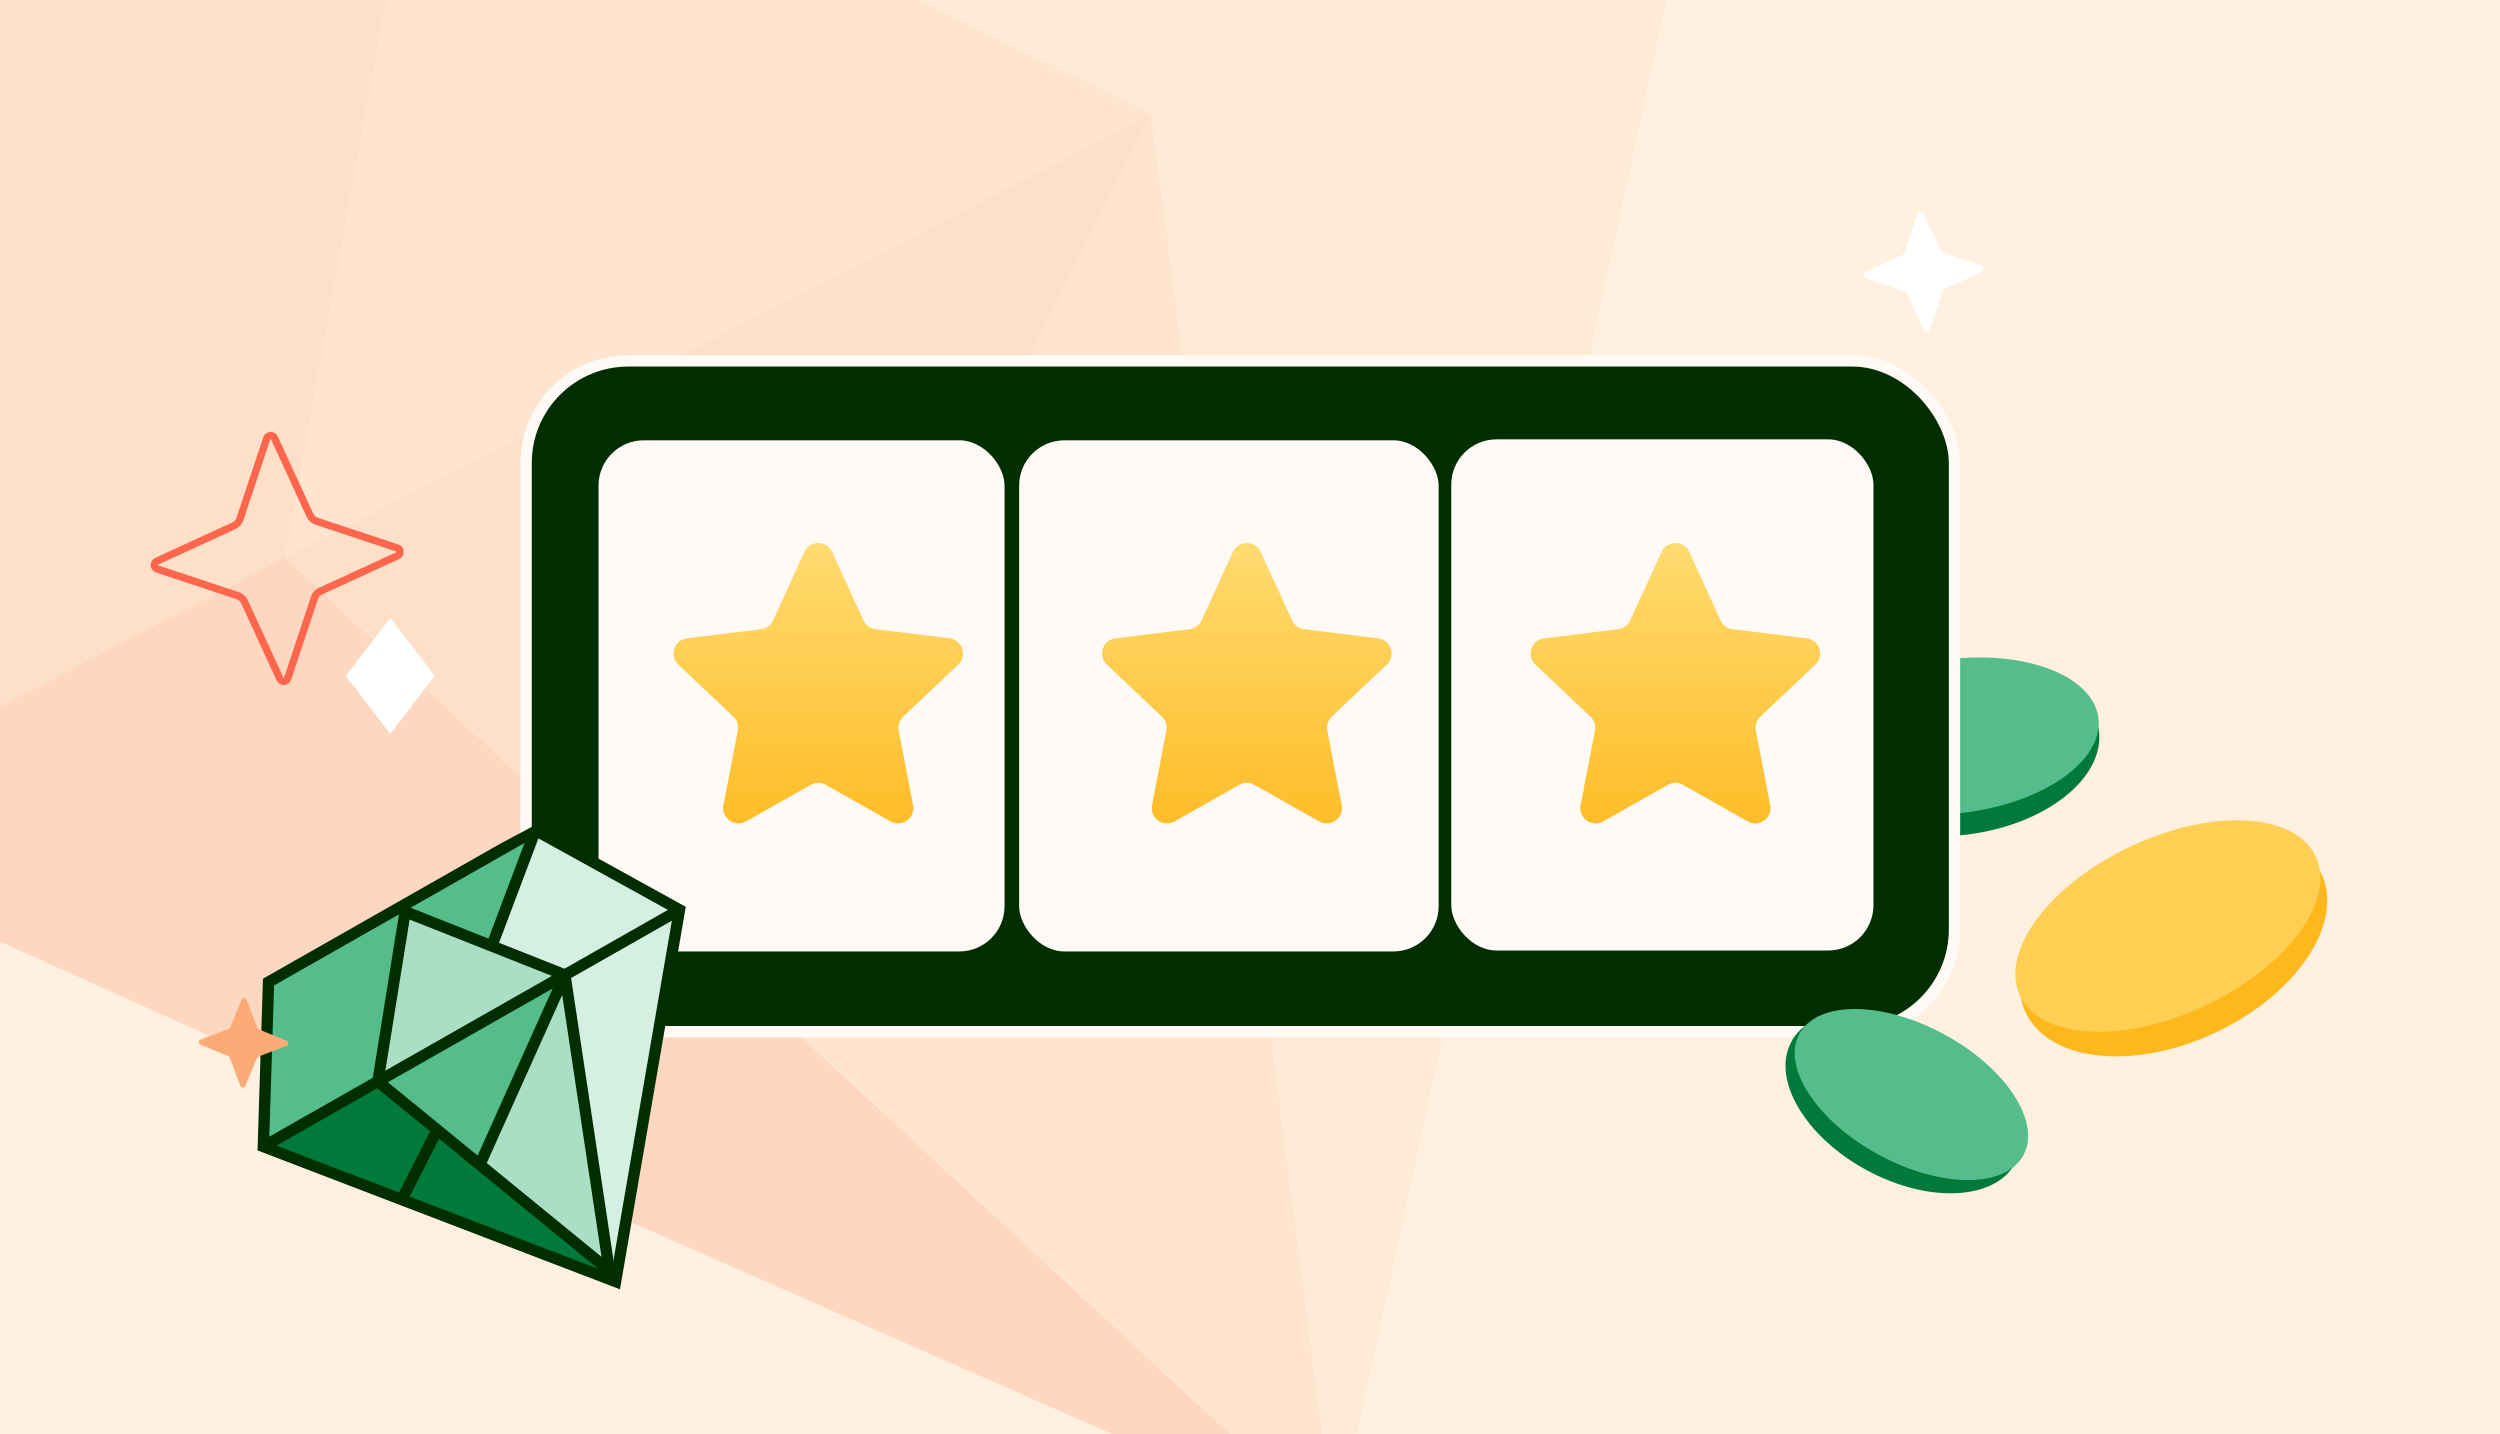 <svg width="441" height="253" viewBox="0 0 441 253" fill="none" xmlns="http://www.w3.org/2000/svg">
<rect x="0" y="0" width="441" height="253" fill="#333333" stroke="none"/>
<g clip-path="url(#clip0_12024_27600)">
<rect width="441" height="253" fill="#FFF0DF"/>
<g opacity="0.16">
<path d="M50.263 98.32L96.412 141.236L65.707 195.672L-42.718 146.887L50.263 98.32Z" fill="#F9541D"/>
<path d="M186.222 -98.919L147.196 -7.419L75.939 -42.615L186.222 -98.919Z" fill="#FB8A54"/>
<path d="M203.126 20.137L50.094 98.34L75.936 -42.614L203.126 20.137Z" fill="#FDAB76"/>
<path d="M235.755 270.392L65.681 195.502L96.409 141.236L235.755 270.392Z" fill="#F9541D"/>
<path d="M235.562 270.243L127.672 170.129L203.123 20.137L235.562 270.243Z" fill="#FDAB76"/>
<path d="M203.131 20.135L300.321 -29.51L235.593 270.411L203.131 20.135Z" fill="#FECEA4"/>
<path d="M203.129 20.136L127.7 170.298L50.269 98.317L203.129 20.136Z" fill="#FB8A54"/>
<path d="M300.491 -29.531L203.13 20.136L147.197 -7.418L186.075 -98.725L300.491 -29.531Z" fill="#FECEA4"/>
<path d="M-35.561 14.473L75.928 -42.609L50.266 98.318L-42.694 147.056L-35.561 14.473Z" fill="#FB8A54"/>
</g>
<path d="M369.778 128.884C370.281 132.854 368.092 136.863 363.977 140.133C359.87 143.397 353.907 145.865 347.058 146.734C340.21 147.603 333.819 146.702 329.027 144.567C324.226 142.428 321.105 139.093 320.602 135.123C320.098 131.154 322.287 127.145 326.402 123.875C330.509 120.611 336.472 118.142 343.321 117.274C350.169 116.405 356.56 117.306 361.352 119.441C366.154 121.58 369.274 124.915 369.778 128.884Z" fill="#007A3B" stroke="#007A3B" stroke-width="0.951"/>
<ellipse cx="345.1" cy="129.826" rx="25.261" ry="13.591" transform="rotate(-7.23 345.1 129.826)" fill="#55BD8B"/>
<path d="M409.042 154.226C411.002 158.386 410.03 163.534 406.71 168.545C403.396 173.548 397.785 178.338 390.65 181.701C383.515 185.064 376.249 186.344 370.282 185.716C364.304 185.087 359.714 182.561 357.753 178.401C355.792 174.241 356.765 169.093 360.084 164.082C363.398 159.079 369.01 154.289 376.145 150.926C383.279 147.563 390.545 146.283 396.513 146.911C402.491 147.54 407.081 150.066 409.042 154.226Z" fill="#FFB81C" stroke="#FFB81C" stroke-width="0.951"/>
<ellipse cx="382.417" cy="163.355" rx="28.826" ry="15.509" transform="rotate(-25.236 382.417 163.355)" fill="#FFCF54"/>
<rect x="92.805" y="63.662" width="251.967" height="118.325" rx="18.024" fill="#002E00" stroke="#FFFAF5" stroke-width="2"/>
<rect x="104.583" y="76.669" width="73.62" height="92.168" rx="8.987" fill="#FFFAF5" stroke="#002E00" stroke-width="2"/>
<rect x="178.776" y="76.669" width="75.998" height="92.168" rx="8.987" fill="#FFFAF5" stroke="#002E00" stroke-width="2"/>
<rect x="255.001" y="76.503" width="76.473" height="92.168" rx="8.987" fill="#FFFAF5" stroke="#002E00" stroke-width="2"/>
<ellipse cx="335.768" cy="194.43" rx="22.472" ry="13.632" transform="rotate(28.447 335.768 194.43)" fill="#007A3B"/>
<ellipse cx="337.174" cy="193.074" rx="22.472" ry="12.09" transform="rotate(28.447 337.174 193.074)" fill="#55BD8B"/>
<path d="M342.744 44.567L349.445 46.793C350.007 46.98 350.054 47.76 349.512 48.012L343.095 50.96C342.932 51.033 342.806 51.175 342.746 51.349L340.52 58.051C340.333 58.612 339.553 58.66 339.301 58.118L336.353 51.701C336.279 51.538 336.138 51.412 335.963 51.352L329.262 49.126C328.7 48.939 328.653 48.159 329.195 47.906L335.612 44.959C335.774 44.885 335.901 44.744 335.961 44.569L338.187 37.868C338.374 37.306 339.154 37.259 339.406 37.801L342.354 44.218C342.428 44.38 342.569 44.507 342.744 44.567Z" fill="white"/>
<path fill-rule="evenodd" clip-rule="evenodd" d="M55.652 92.56C54.958 92.322 54.376 91.812 54.066 91.131L47.828 77.551C47.818 77.53 47.81 77.519 47.806 77.516C47.802 77.512 47.799 77.509 47.795 77.507C47.787 77.502 47.768 77.496 47.739 77.497C47.711 77.499 47.692 77.508 47.684 77.514C47.681 77.516 47.678 77.519 47.676 77.522C47.673 77.526 47.667 77.535 47.66 77.557C47.66 77.557 47.66 77.557 47.66 77.557L42.943 91.757C42.705 92.451 42.195 93.033 41.514 93.343C41.513 93.344 41.512 93.344 41.511 93.345L27.935 99.58C27.935 99.58 27.934 99.58 27.934 99.581C27.912 99.591 27.902 99.6 27.898 99.603C27.894 99.607 27.892 99.61 27.89 99.614C27.885 99.622 27.878 99.641 27.88 99.67C27.881 99.698 27.891 99.717 27.896 99.725C27.899 99.728 27.901 99.731 27.905 99.733C27.908 99.736 27.918 99.743 27.939 99.75C27.939 99.75 27.939 99.75 27.939 99.75L42.139 104.466C42.834 104.705 43.416 105.214 43.726 105.895C43.726 105.896 43.727 105.897 43.727 105.899L49.962 119.474C49.963 119.474 49.963 119.475 49.963 119.475C49.974 119.497 49.982 119.507 49.986 119.511C49.989 119.515 49.992 119.517 49.996 119.519C50.005 119.524 50.024 119.531 50.052 119.529C50.081 119.528 50.099 119.519 50.107 119.513C50.11 119.511 50.112 119.509 50.115 119.506C50.115 119.505 50.115 119.505 50.116 119.504C50.118 119.501 50.125 119.491 50.132 119.47L54.849 105.27C55.087 104.575 55.597 103.993 56.278 103.683C56.279 103.683 56.28 103.682 56.281 103.682L69.856 97.447C69.857 97.446 69.857 97.446 69.858 97.446C69.879 97.436 69.89 97.427 69.893 97.424C69.897 97.42 69.9 97.417 69.902 97.413C69.907 97.405 69.914 97.385 69.912 97.357C69.91 97.328 69.901 97.31 69.895 97.302C69.893 97.299 69.891 97.296 69.887 97.293C69.883 97.291 69.874 97.284 69.852 97.277L55.652 92.56ZM70.404 98.625L56.818 104.866C56.474 105.022 56.206 105.321 56.079 105.691L51.366 119.88C50.97 121.069 49.318 121.17 48.784 120.022L42.543 106.436C42.387 106.091 42.088 105.823 41.718 105.696L27.529 100.983C26.34 100.587 26.239 98.935 27.387 98.401L40.974 92.161C41.318 92.004 41.586 91.705 41.713 91.335L46.426 77.147C46.822 75.957 48.474 75.857 49.008 77.005L55.248 90.591C55.405 90.936 55.704 91.204 56.074 91.33L70.263 96.043C71.452 96.439 71.552 98.091 70.404 98.625Z" fill="#FF664E"/>
<g clip-path="url(#clip1_12024_27600)">
<path d="M66.614 191.37L76.477 199.426L70.635 210.984L47.636 202.166L66.614 191.37Z" fill="#007A3B"/>
<path d="M71.294 160.203L93.478 147.583L86.453 166.217L71.294 160.203Z" fill="#55BD8B"/>
<path d="M98.409 172.08L67.359 189.743L71.869 161.536L98.409 172.08Z" fill="#AADEC5"/>
<path d="M108.198 225.367L71.583 211.337L77.282 200.091L108.198 225.367Z" fill="#007A3B"/>
<path d="M107.051 223.364L85.255 205.306L99.407 173.768L107.051 223.364Z" fill="#AADEC5"/>
<path d="M100.188 172.23L119.206 161.411L108.19 225.372L100.188 172.23Z" fill="#D5EFE2"/>
<path d="M98.581 173.145L84.437 204.633L67.531 190.808L98.581 173.145Z" fill="#55BD8B"/>
<path d="M118.817 160.469L99.575 171.416L87.402 166.578L94.7 147.178L118.817 160.469Z" fill="#D5EFE2"/>
<path d="M47.836 173.548L71.019 160.36L66.153 190.43L46.953 201.352L47.836 173.548Z" fill="#55BD8B"/>
<path d="M70.91 159.84L47.371 173.232L46.449 202.258L108.585 226.067L119.864 160.493L94.443 146.453L70.91 159.84Z" stroke="#002E00" stroke-width="2" stroke-miterlimit="10"/>
<path d="M99.652 171.991L107.484 224.129L66.662 190.758L71.467 160.818L99.652 171.991Z" stroke="#002E00" stroke-width="2" stroke-miterlimit="10"/>
<path d="M86.746 166.873L94.445 146.452" stroke="#002E00" stroke-width="2" stroke-miterlimit="10"/>
<path d="M99.653 171.99L84.6 205.528" stroke="#002E00" stroke-width="2" stroke-miterlimit="10"/>
<path d="M77.106 199.298L70.876 211.618" stroke="#002E00" stroke-width="2" stroke-miterlimit="10"/>
<path d="M46.45 202.255L119.866 160.49" stroke="#002E00" stroke-width="2" stroke-miterlimit="10"/>
<path d="M40.606 181.234L42.618 176.351C42.787 175.942 43.372 175.947 43.531 176.364L45.393 181.304C45.44 181.429 45.538 181.531 45.666 181.585L50.548 183.594C50.957 183.763 50.951 184.347 50.534 184.507L45.593 186.372C45.467 186.418 45.365 186.517 45.312 186.644L43.3 191.528C43.131 191.937 42.546 191.932 42.386 191.514L40.525 186.574C40.478 186.449 40.379 186.347 40.252 186.293L35.37 184.284C34.961 184.116 34.967 183.531 35.384 183.371L40.325 181.506C40.45 181.46 40.552 181.361 40.606 181.234Z" fill="#FDAB76"/>
</g>
<path d="M68.844 128.988L61.355 119.223L68.851 109.463L76.34 119.228L68.844 128.988Z" fill="white" stroke="white" stroke-width="0.563"/>
<path d="M141.884 97.373C142.845 95.269 145.834 95.269 146.795 97.373L152.308 109.434C152.697 110.287 153.502 110.877 154.433 110.992L167.498 112.601C169.766 112.88 170.683 115.674 169.022 117.243L159.325 126.402C158.654 127.036 158.353 127.97 158.528 128.877L161.066 142.032C161.502 144.293 159.09 146.027 157.086 144.894L145.668 138.439C144.844 137.973 143.835 137.973 143.011 138.439L131.593 144.894C129.589 146.027 127.177 144.293 127.613 142.032L130.151 128.877C130.326 127.97 130.025 127.036 129.354 126.402L119.657 117.243C117.996 115.674 118.913 112.88 121.181 112.601L134.246 110.992C135.177 110.877 135.981 110.287 136.371 109.434L141.884 97.373Z" fill="url(#paint0_linear_12024_27600)"/>
<path d="M293.083 97.373C294.044 95.269 297.033 95.269 297.994 97.373L303.507 109.434C303.897 110.287 304.701 110.877 305.632 110.992L318.697 112.601C320.965 112.88 321.882 115.674 320.221 117.243L310.525 126.402C309.853 127.036 309.553 127.97 309.727 128.877L312.265 142.032C312.701 144.293 310.289 146.027 308.285 144.894L296.867 138.439C296.043 137.973 295.034 137.973 294.21 138.439L282.792 144.894C280.788 146.027 278.376 144.293 278.812 142.032L281.35 128.877C281.525 127.97 281.224 127.036 280.553 126.402L270.856 117.243C269.195 115.674 270.113 112.88 272.38 112.601L285.445 110.992C286.376 110.877 287.181 110.287 287.571 109.434L293.083 97.373Z" fill="url(#paint1_linear_12024_27600)"/>
<path d="M217.485 97.373C218.447 95.269 221.435 95.269 222.397 97.373L227.909 109.434C228.299 110.287 229.104 110.877 230.035 110.992L243.099 112.601C245.367 112.88 246.284 115.674 244.623 117.243L234.927 126.402C234.256 127.036 233.955 127.97 234.13 128.877L236.667 142.032C237.103 144.293 234.692 146.027 232.688 144.894L221.27 138.439C220.445 137.973 219.437 137.973 218.612 138.439L207.195 144.894C205.19 146.027 202.779 144.293 203.215 142.032L205.752 128.877C205.927 127.97 205.627 127.036 204.955 126.402L195.259 117.243C193.598 115.674 194.515 112.88 196.783 112.601L209.847 110.992C210.778 110.877 211.583 110.287 211.973 109.434L217.485 97.373Z" fill="url(#paint2_linear_12024_27600)"/>
</g>
<defs>
<linearGradient id="paint0_linear_12024_27600" x1="144.339" y1="92" x2="144.339" y2="153.657" gradientUnits="userSpaceOnUse">
<stop stop-color="#FFDD76"/>
<stop offset="1" stop-color="#FFB81C"/>
</linearGradient>
<linearGradient id="paint1_linear_12024_27600" x1="295.539" y1="92" x2="295.539" y2="153.657" gradientUnits="userSpaceOnUse">
<stop stop-color="#FFDD76"/>
<stop offset="1" stop-color="#FFB81C"/>
</linearGradient>
<linearGradient id="paint2_linear_12024_27600" x1="219.941" y1="92" x2="219.941" y2="153.657" gradientUnits="userSpaceOnUse">
<stop stop-color="#FFDD76"/>
<stop offset="1" stop-color="#FFB81C"/>
</linearGradient>
<clipPath id="clip0_12024_27600">
<rect width="441" height="253" fill="white"/>
</clipPath>
<clipPath id="clip1_12024_27600">
<rect width="102.042" height="79.442" fill="white" transform="translate(26 182.028) rotate(-28.078)"/>
</clipPath>
</defs>
</svg>
